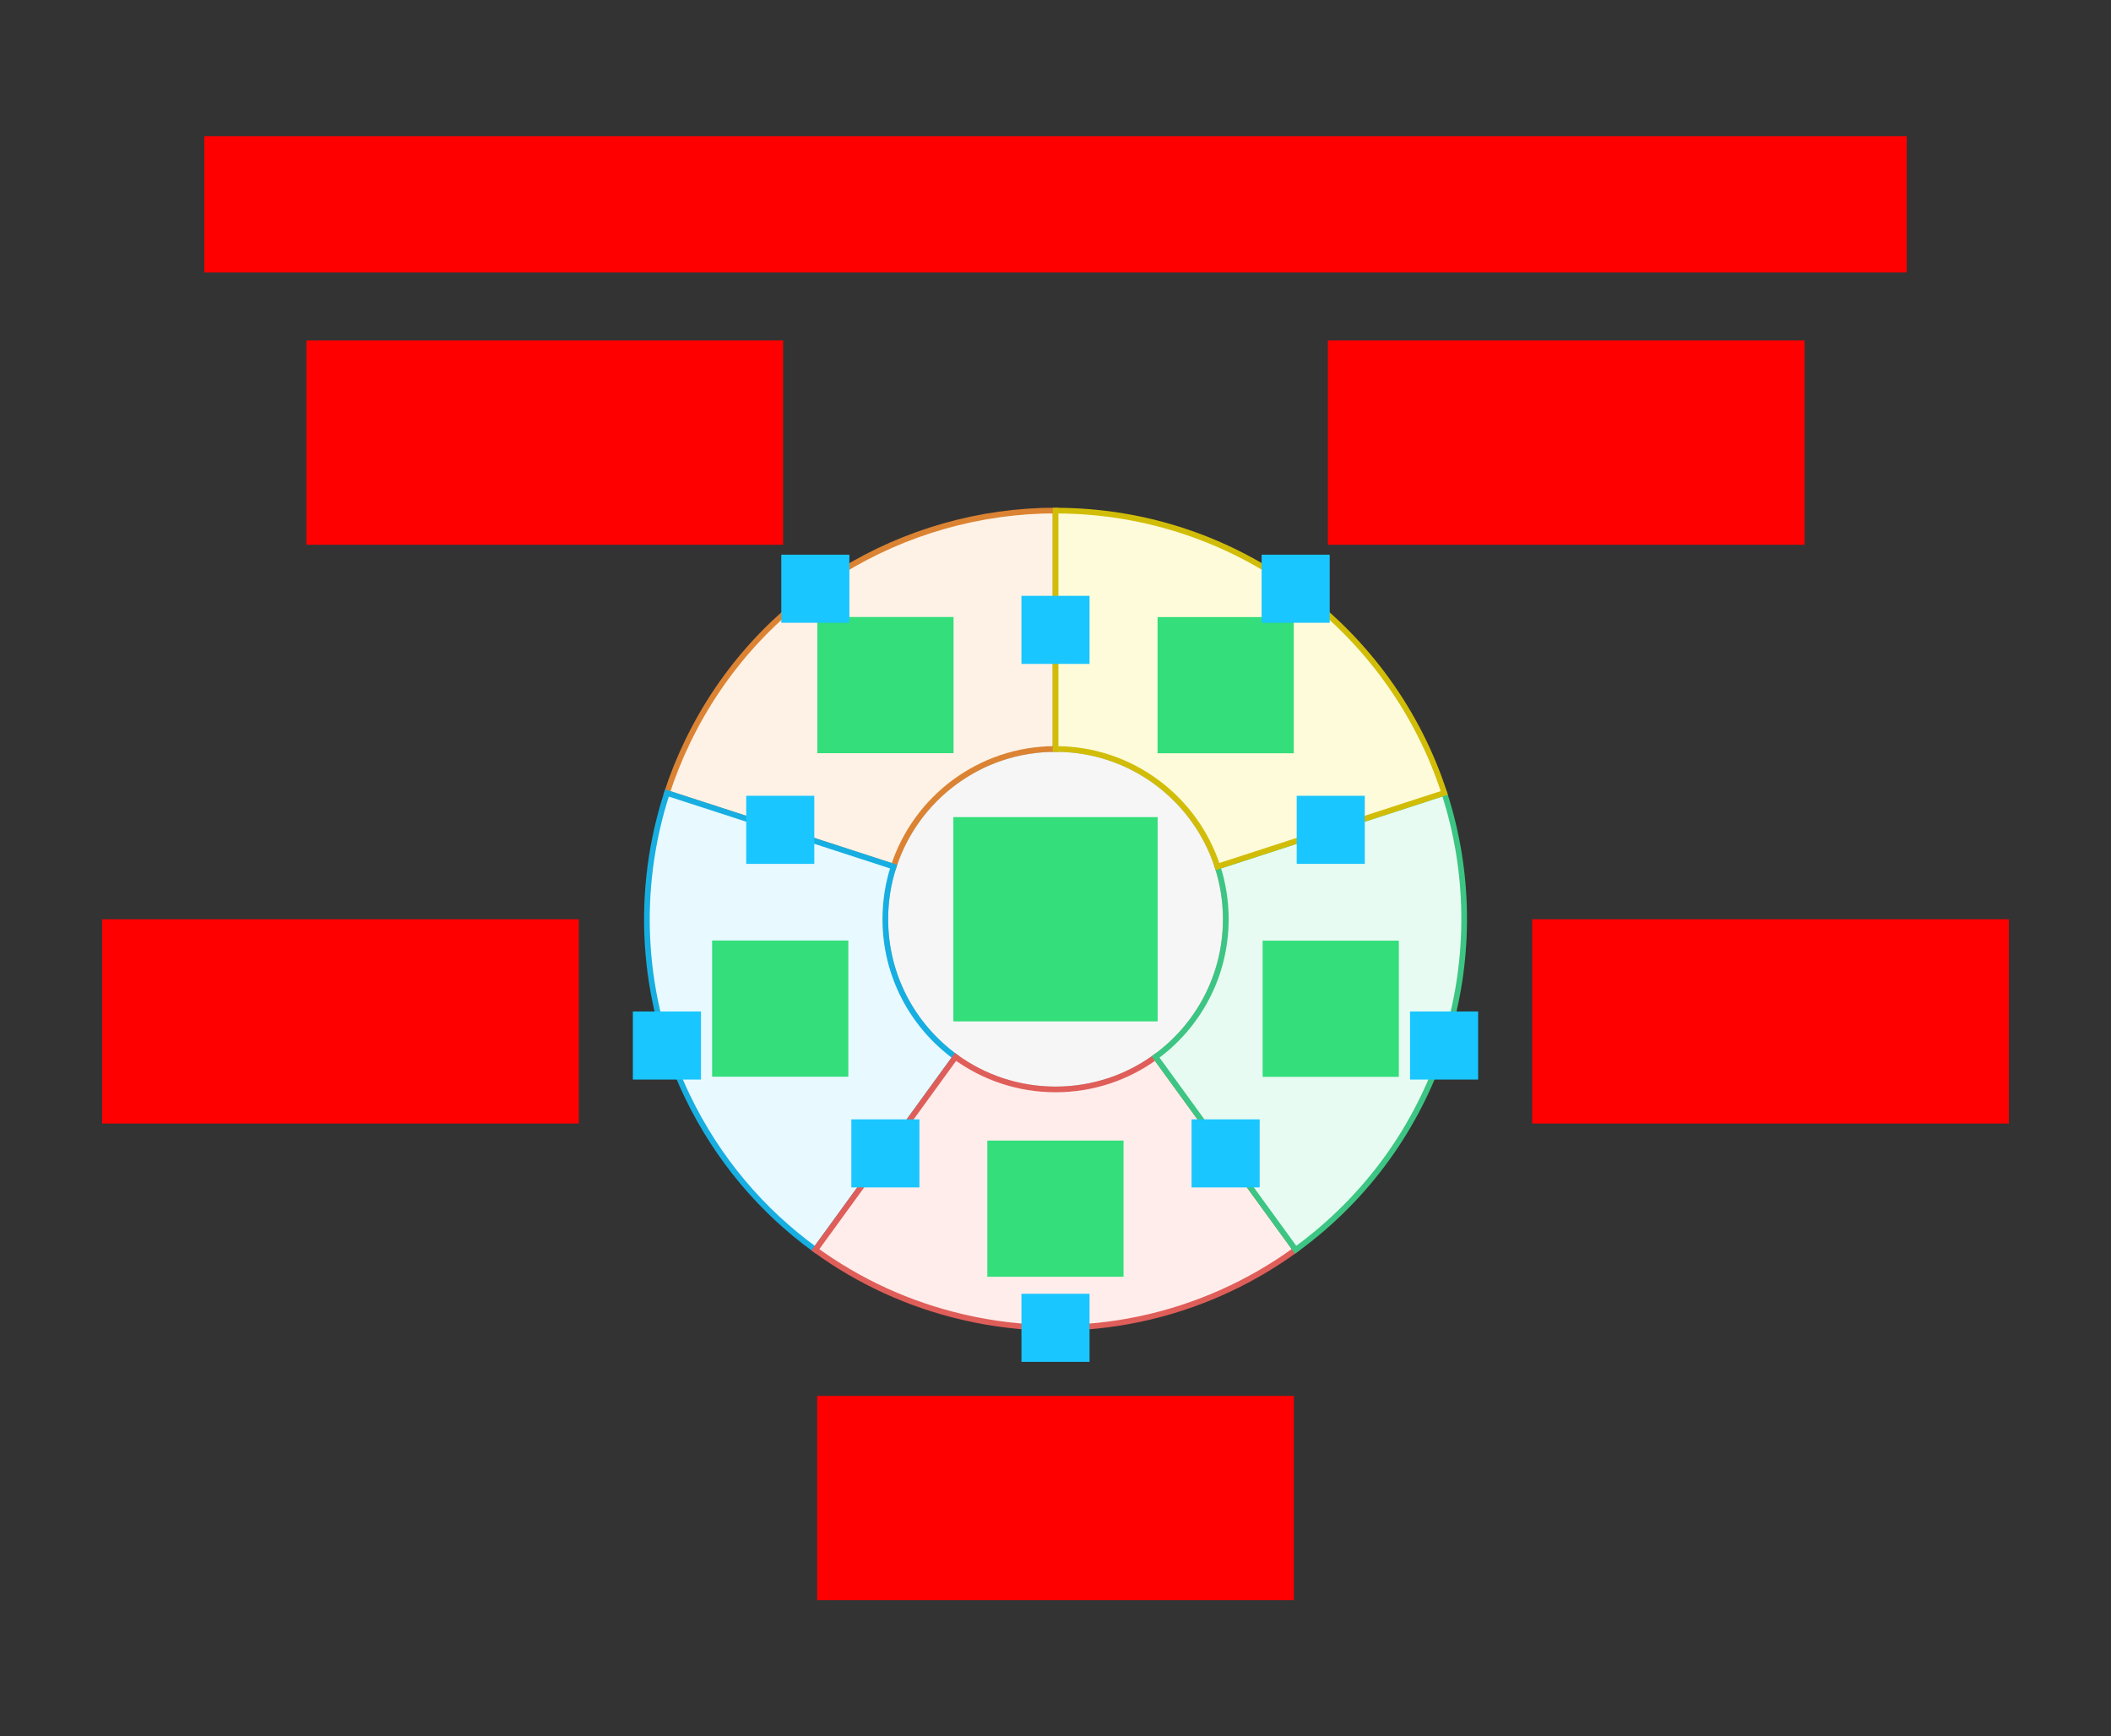 <svg xmlns="http://www.w3.org/2000/svg" width="744" height="612"><rect width="100%" height="100%" fill="#333333" stroke="none"/>    <g id="sector-color-v5--family--5">        <g id="lines">            <g id="g-0">                <ellipse id="cr-big" stroke="#bcbcbc" fill="#f6f6f6" stroke-width="2" stroke-linejoin="miter"  transform="translate(312, 264)" cx="60" cy="60" rx="60" ry="60"></ellipse></g>
            <g id="g-5">                <g id="cu_2" >                    <path id="cu" transform="translate(235.046, 179.939)" fill="#fef2e6" d="M79.89 125.52 C87.69 101.45 110.288 84.044 136.954 84.033 L136.954 0 C83.491 0.048 32.163 29.996 7.333 81.36 C4.443 87.339 2.003 93.419 0 99.562 L79.89 125.52 Z"></path>
                    <path id="cu_1" transform="translate(235.046, 179.939)" fill="none" stroke="#db8333" stroke-width="2" stroke-linejoin="miter" stroke-linecap="none" stroke-miterlimit="4"  d="M 79.89 125.52 C 87.69 101.45 110.288 84.044 136.954 84.033 L 136.954 0 C 83.491 0.048 32.163 29.996 7.333 81.36 C 4.443 87.339 2.003 93.419 0 99.562 L 79.89 125.52 Z"></path></g></g>
            <g id="g-4">                <g id="cu_5" >                    <path id="cu_3" transform="translate(227.992, 279.492)" fill="#e8f9ff" d="M108.763 93.024 L59.374 160.999 C40.618 147.397 24.884 129.063 14.169 106.7 C-2.462 71.987 -3.95 33.929 7.075 0 L86.952 25.941 C85.057 31.779 84.033 38.01 84.033 44.48 C84.033 64.435 93.775 82.115 108.763 93.024 Z"></path>
                    <path id="cu_4" transform="translate(227.992, 279.492)" fill="none" stroke="#17aee1" stroke-width="2" stroke-linejoin="miter" stroke-linecap="none" stroke-miterlimit="4"  d="M 108.763 93.024 L 59.374 160.999 C 40.618 147.397 24.884 129.062 14.169 106.7 C -2.462 71.987 -3.95 33.929 7.075 0 L 86.952 25.941 C 85.057 31.779 84.033 38.01 84.033 44.48 C 84.033 64.435 93.775 82.115 108.763 93.024 Z"></path></g></g>
            <g id="g-3">                <g id="cu_8" >                    <path id="cu_6" transform="translate(287.361, 372.516)" fill="#ffedeb" d="M119.93 0.004 L169.296 67.964 C136.748 91.586 94.535 101.522 52.272 91.765 C32.813 87.273 15.193 79.032 0 67.983 L49.394 0 C59.294 7.205 71.483 11.456 84.665 11.456 C97.844 11.456 110.031 7.207 119.93 0.004 Z"></path>
                    <path id="cu_7" transform="translate(287.361, 372.516)" fill="none" stroke="#df5e59" stroke-width="2" stroke-linejoin="miter" stroke-linecap="none" stroke-miterlimit="4"  d="M 119.93 0.004 L 169.296 67.964 C 136.748 91.586 94.535 101.522 52.272 91.765 C 32.813 87.273 15.193 79.032 0 67.983 L 49.394 0 C 59.294 7.205 71.483 11.456 84.665 11.456 C 97.844 11.456 110.031 7.207 119.93 0.004 Z"></path></g></g>
            <g id="g-2">                <g id="cu_11" >                    <path id="cu_9" transform="translate(407.266, 279.479)" fill="#e7fbf2" d="M21.844 25.965 L101.755 0 C119.798 55.579 102.688 118.919 54.205 157.345 C52.613 158.608 51.002 159.831 49.373 161.015 L0 93.06 C15.005 82.153 24.76 64.463 24.76 44.494 C24.76 38.028 23.737 31.8 21.844 25.965 Z"></path>
                    <path id="cu_10" transform="translate(407.266, 279.479)" fill="none" stroke="#3cc583" stroke-width="2" stroke-linejoin="miter" stroke-linecap="none" stroke-miterlimit="4"  d="M 21.844 25.965 L 101.755 0 C 119.798 55.579 102.688 118.919 54.205 157.345 C 52.613 158.608 51.002 159.831 49.373 161.015 L 0 93.06 C 15.005 82.153 24.76 64.463 24.76 44.494 C 24.76 38.028 23.737 31.8 21.844 25.965 Z"></path></g></g>
            <g id="g-1">                <g id="cu_14" >                    <path id="cu_12" transform="translate(372.026, 179.972)" fill="#fefbdb" d="M57.079 125.456 L136.991 99.494 C118.3 41.929 64.322 0.224 0.503 0.001 C0.335 0 0.168 7.6294e-6 6.1035e-5 0 L0 84 C26.665 84 49.268 101.395 57.079 125.456 Z"></path>
                    <path id="cu_13" transform="translate(372.026, 179.972)" fill="none" stroke="#d1bd08" stroke-width="2" stroke-linejoin="miter" stroke-linecap="none" stroke-miterlimit="4"  d="M 57.079 125.456 L 136.991 99.494 C 118.3 41.929 64.322 0.224 0.503 0.001 C 0.335 0 0.168 0 0 0 L 0 84 C 26.665 84 49.268 101.395 57.079 125.456 Z"></path></g></g></g>
        <path id="ic-cc-0" transform="matrix(1, -5.551115123125783e-17, 5.551115123125783e-17, 1, 336, 287.996)" fill="#33de7b1a" d="M0 0 L72 0 L72 72 L0 72 L0 0 Z"></path>
        <rect id="bt-cc-add-6" fill="#1ac6ff33" transform="matrix(1, -2.7755575615628914e-17, 2.7755575615628914e-17, 1, 360, 210)" width="24" height="24" rx="0" ry="0"></rect>
        <rect id="bt-cc-add-5" fill="#1ac6ff33" transform="matrix(1, 1.1102230246251565e-16, -1.1102230246251565e-16, 1, 262.992, 280.48)" width="24" height="24" rx="0" ry="0"></rect>
        <rect id="bt-cc-add-4" fill="#1ac6ff33" transform="matrix(1, -2.7755575615628914e-16, 2.7755575615628914e-16, 1, 300.046, 394.52)" width="24" height="24" rx="0" ry="0"></rect>
        <rect id="bt-cc-add-3" fill="#1ac6ff33" transform="matrix(1, 2.7755575615628914e-16, -2.7755575615628914e-16, 1, 419.954, 394.52)" width="24" height="24" rx="0" ry="0"></rect>
        <rect id="bt-cc-add-2" fill="#1ac6ff33" transform="matrix(1, -1.1102230246251565e-16, 1.1102230246251565e-16, 1, 457.008, 280.48)" width="24" height="24" rx="0" ry="0"></rect>
        <path id="ic-cc-5" transform="matrix(1, 0, 0, 1, 288.067, 217.465)" fill="#33de7b1a" d="M0 0 L48 0 L48 48 L0 48 L0 0 Z"></path>
        <path id="ic-cc-4" transform="matrix(1, 1.6653345369377348e-16, -1.6653345369377348e-16, 1, 250.984, 331.495)" fill="#33de7b1a" d="M0 0 L48 0 L48 48 L0 48 L0 0 Z"></path>
        <path id="ic-cc-3" transform="matrix(1, 2.194192395399064e-16, -2.194192395399064e-16, 1, 347.974, 402)" fill="#33de7b1a" d="M0 0 L48 0 L48 48 L0 48 L0 0 Z"></path>
        <path id="ic-cc-2" transform="matrix(1, -2.220446049250313e-16, 2.220446049250313e-16, 1, 445, 331.544)" fill="#33de7b1a" d="M0 0 L48 0 L48 48 L0 48 L0 0 Z"></path>
        <path id="ic-cc-1" transform="matrix(1, -5.551115123125783e-17, 5.551115123125783e-17, 1, 407.975, 217.495)" fill="#33de7b1a" d="M0 0 L48 0 L48 48 L0 48 L0 0 Z"></path>
        <rect id="bt-cc-remove-5" fill="#1ac6ff33" transform="matrix(1, 1.1102230246251565e-16, -1.1102230246251565e-16, 1, 275.359, 195.502)" width="24" height="24" rx="0" ry="0"></rect>
        <rect id="bt-cc-remove-4" fill="#1ac6ff33" transform="translate(223.048, 356.498)" width="24" height="24" rx="0" ry="0"></rect>
        <rect id="bt-cc-remove-3" fill="#1ac6ff33" transform="matrix(1, 1.2246468525851679e-16, -1.2246468525851679e-16, 1, 360, 456)" width="24" height="24" rx="0" ry="0"></rect>
        <rect id="bt-cc-remove-2" fill="#1ac6ff33" transform="translate(496.952, 356.499)" width="24" height="24" rx="0" ry="0"></rect>
        <rect id="bt-cc-remove-1" fill="#1ac6ff33" transform="matrix(1, -5.551115123125783e-17, 5.551115123125783e-17, 1, 444.641, 195.502)" width="24" height="24" rx="0" ry="0"></rect>
        <path id="tx-cb-title" transform="matrix(1, -1.6081230200044232e-16, 1.6081230200044232e-16, 1, 72, 48)" fill="#ff00001a" d="M0 0 L600 0 L600 48 L0 48 L0 0 Z"></path>
        <path id="tx-rb-5" transform="matrix(1, -5.551115123125783e-17, 5.551115123125783e-17, 1, 108, 120)" fill="#ff00001a" d="M0 0 L168 0 L168 72 L0 72 L0 0 Z"></path>
        <path id="tx-rc-4" transform="matrix(1, -5.551115123125783e-17, 5.551115123125783e-17, 1, 36, 324)" fill="#ff00001a" d="M0 0 L168 0 L168 72 L0 72 L0 0 Z"></path>
        <path id="tx-ct-3" transform="matrix(1, -5.551115123125783e-17, 5.551115123125783e-17, 1, 288, 492)" fill="#ff00001a" d="M0 0 L168 0 L168 72 L0 72 L0 0 Z"></path>
        <path id="tx-lc-2" transform="translate(540, 324)" fill="#ff00001a" d="M0 0 L168 0 L168 72 L0 72 L0 0 Z"></path>
        <path id="tx-lb-1" transform="matrix(1, -5.551115123125783e-17, 5.551115123125783e-17, 1, 468, 120)" fill="#ff00001a" d="M0 0 L168 0 L168 72 L0 72 L0 0 Z"></path></g></svg>